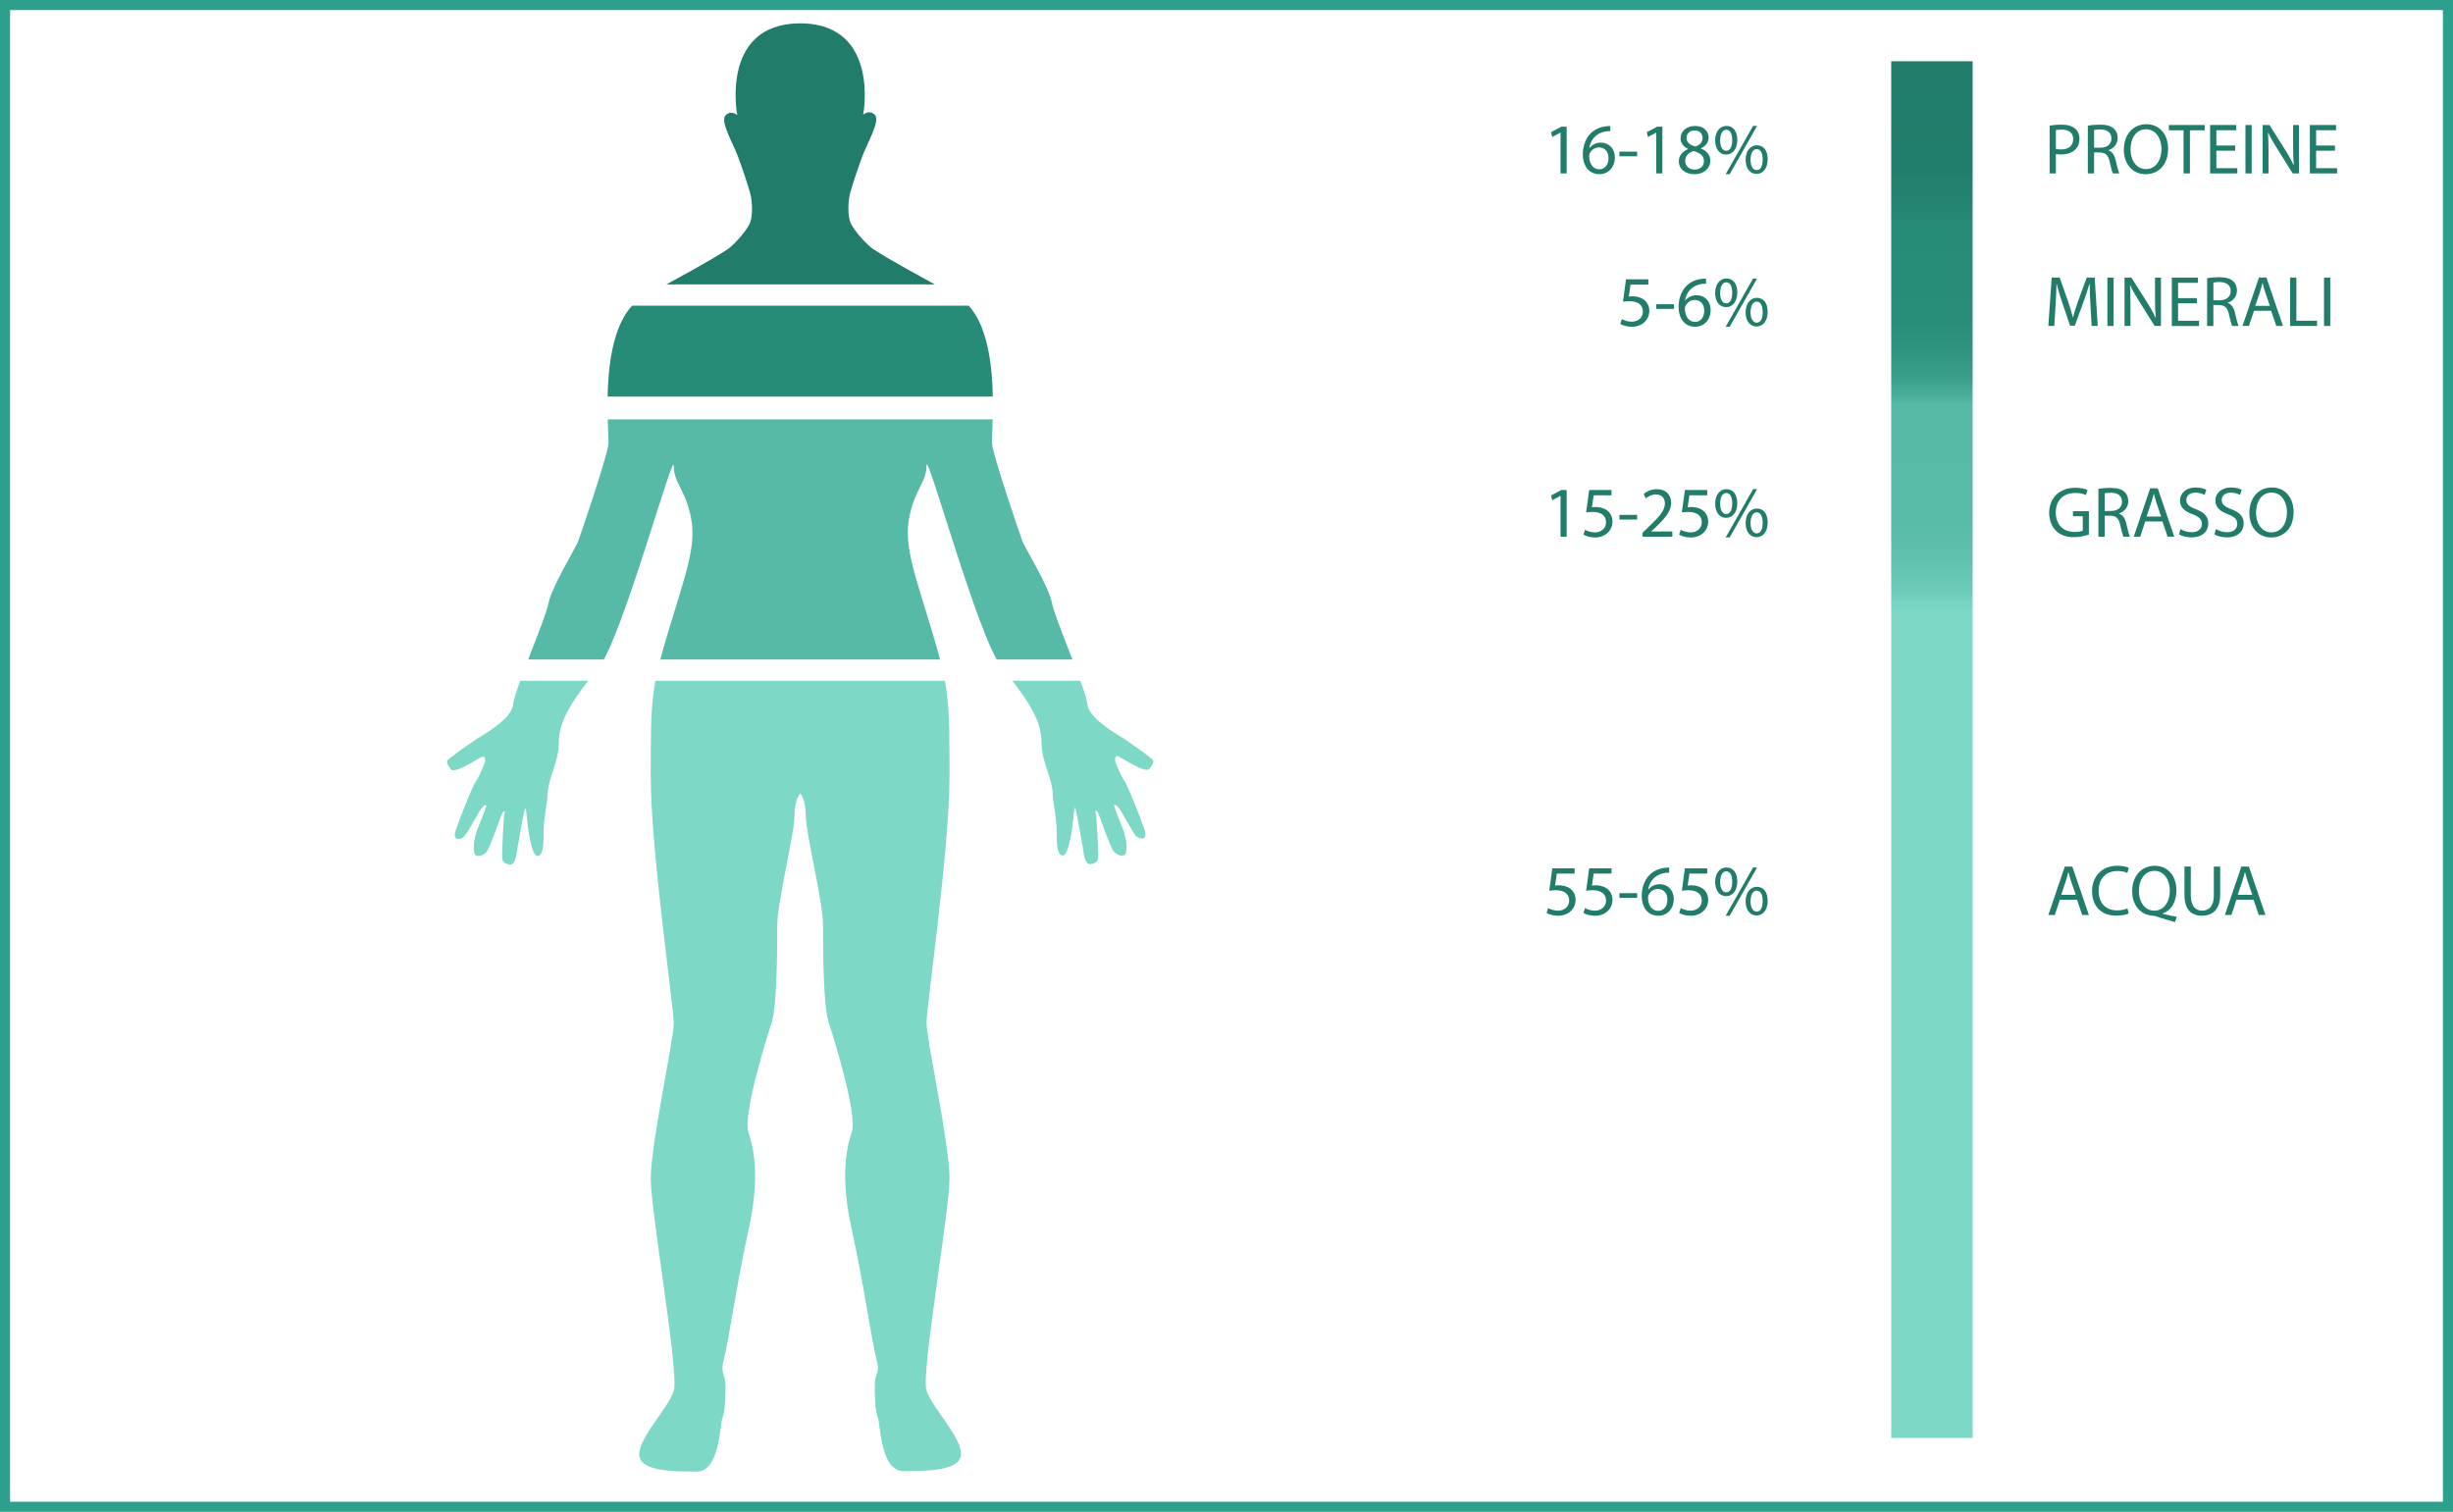<?xml version="1.0" encoding="utf-8"?>
<!-- Generator: Adobe Illustrator 27.3.1, SVG Export Plug-In . SVG Version: 6.00 Build 0)  -->
<svg version="1.1" id="Livello_1" xmlns="http://www.w3.org/2000/svg" xmlns:xlink="http://www.w3.org/1999/xlink" x="0px" y="0px"
	 viewBox="0 0 973.5 600" style="enable-background:new 0 0 973.5 600;" xml:space="preserve">
<style type="text/css">
	.st0{fill:#2DA08D;}
	.st1{clip-path:url(#SVGID_00000002376363391341068430000008949554269474233505_);}
	.st2{fill:#217C6A;}
	.st3{fill:#268C78;}
	.st4{fill:#56BAA7;}
	.st5{fill:#7DD8C6;}
	.st6{fill:url(#SVGID_00000119086026344050936490000012658314317811760037_);}
</style>
<g>
	<path class="st0" d="M969.5,4v592H4V4H969.5 M973.5,0H0v600h973.5V0L973.5,0z"/>
</g>
<g>
	<defs>
		<path id="SVGID_1_" d="M457.2,301.24c-0.97-0.97-7.76-5.82-10.66-7.76c-2.91-1.94-14.54-8.24-15.03-14.06
			c-0.48-5.82-13.09-34.41-14.06-40.23c-0.97-5.82-10.66-21.81-11.63-24.24c-0.97-2.42-11.63-33.93-12.12-38.78
			s4.85-48.47-14.06-58.65c-14.64-7.89-26.89-14.53-33.44-18.9c-1.16-0.78-5.69-4.99-8.31-9.48c-1.67-2.86-1.39-9.43-0.42-12.82
			c1.27-4.44,3.39-10.66,4.85-14.54c1.79-4.77,7.16-13.93,4.88-16.21c-2.28-2.28-4.77,0-4.67,0c0.1,0,6.7-35.5-24.01-36.3
			c-0.35-0.01-1.38,0-1.58,0c-31.18,0.5-24.43,36.48-24.33,36.48c0.1,0-2.39-2.28-4.67,0c-2.28,2.28,3.09,11.43,4.88,16.21
			c1.45,3.88,3.58,10.1,4.85,14.54c0.97,3.39,1.25,9.96-0.42,12.82c-2.61,4.49-7.14,8.7-8.31,9.48c-6.55,4.38-18.8,11.02-33.44,18.9
			c-18.9,10.18-13.57,53.8-14.06,58.65c-0.48,4.85-11.15,36.35-12.12,38.78s-10.66,18.42-11.63,24.24
			c-0.97,5.82-13.57,34.41-14.06,40.23c-0.48,5.82-12.12,12.12-15.03,14.06c-2.91,1.94-9.69,6.79-10.66,7.76
			c-0.97,0.97-0.48,1.94,0.97,3.88c1.45,1.94,10.18-3.88,12.12-4.85c1.94-0.97,1.45,1.94,1.45,1.94s-1.94,5.33-3.39,7.27
			c-1.45,1.94-6.79,15.51-8.24,19.87c-1.45,4.36,1.94,3.88,3.39,2.42c1.45-1.45,5.82-10.18,7.27-11.63
			c1.45-1.45,1.45-0.48,1.45-0.48s-0.48,1.94-2.91,7.76c-2.42,5.82-2.42,10.66-1.45,11.63c0.97,0.97,2.91,0.48,4.36-0.97
			c1.45-1.45,5.82-14.54,6.3-15.42c0.48-0.88,1.45-1.54,0.97-0.09c-0.48,1.45-0.97,15.51-0.97,16.96s0,2.91,2.91,3.39
			c2.91,0.48,2.91-5.82,3.39-7.76s1.45-8.72,1.94-10.66c0.48-1.94,0.97-6.79,1.45-1.45c0.48,5.33,1.94,16.48,4.36,16.48
			s2.42-5.33,2.42-9.69s1.48-12.85,1.48-12.85c0-9.12,4.56-13.68,4.56-22.81s6.84-18.25,15.96-29.65
			c9.12-11.4,29.65-86.66,29.65-79.82s4.56,9.12,6.84,20.53c2.28,11.4-2.28,22.81-9.12,45.61c-6.84,22.81-6.84,27.37-6.84,57.02
			s9.12,91.23,9.12,98.07s-9.12,47.89-9.12,61.58s11.4,77.54,9.12,84.38c-2.28,6.84-13.68,18.25-13.68,25.09
			c0,6.84,13.68,6.84,22.81,6.84c9.12,0,9.12-18.25,10.18-21.1s1.23-8.55,1.23-13.11c0-4.56-2.28-4.56-0.62-10.43
			c1.66-5.87,5.18-30.62,9.74-51.15c4.56-20.53,2.28-31.93,0-38.77c-2.28-6.84,6.84-36.49,9.12-43.33
			c2.28-6.84,2.28-29.65,2.28-38.77c0-9.12,6.84-36.49,6.84-43.33s2.28-9.12,2.28-9.12v-0.13c0.31,0.35,2.24,2.77,2.24,9.07
			c0,6.84,6.84,34.21,6.84,43.33c0,9.12,0,31.93,2.28,38.77s11.4,36.49,9.12,43.33c-2.28,6.84-4.56,18.25,0,38.77
			c4.56,20.53,8.09,45.28,9.74,51.15c1.66,5.87-0.62,5.87-0.62,10.43c0,4.56,0.17,10.26,1.23,13.11s1.05,21.1,10.18,21.1
			s22.81,0,22.81-6.84c0-6.84-11.4-18.25-13.68-25.09c-2.28-6.84,9.12-70.7,9.12-84.38s-9.12-54.74-9.12-61.58
			s9.12-68.42,9.12-98.07s0-34.21-6.84-57.02c-6.84-22.81-11.4-34.21-9.12-45.61c2.28-11.4,6.84-13.68,6.84-20.53
			s20.53,68.42,29.65,79.82c9.12,11.4,15.96,20.53,15.96,29.65s4.56,13.68,4.56,22.81c0,0,1.48,8.49,1.48,12.85s0,9.69,2.42,9.69
			c2.42,0,3.88-11.15,4.36-16.48c0.48-5.33,0.97-0.48,1.45,1.45c0.48,1.94,1.45,8.72,1.94,10.66s0.48,8.24,3.39,7.76
			c2.91-0.48,2.91-1.94,2.91-3.39s-0.48-15.51-0.97-16.96c-0.48-1.45,0.48-0.79,0.97,0.09c0.48,0.88,4.85,13.97,6.3,15.42
			c1.45,1.45,3.39,1.94,4.36,0.97c0.97-0.97,0.97-5.82-1.45-11.63c-2.42-5.82-2.91-7.76-2.91-7.76s0-0.97,1.45,0.48
			c1.45,1.45,5.82,10.18,7.27,11.63c1.45,1.45,4.85,1.94,3.39-2.42c-1.45-4.36-6.79-17.93-8.24-19.87
			c-1.45-1.94-3.39-7.27-3.39-7.27s-0.48-2.91,1.45-1.94c1.94,0.97,10.66,6.79,12.12,4.85C457.68,303.18,458.17,302.21,457.2,301.24
			z"/>
	</defs>
	<clipPath id="SVGID_00000016791367367682688190000013192594241201766016_">
		<use xlink:href="#SVGID_1_"  style="overflow:visible;"/>
	</clipPath>
	<g style="clip-path:url(#SVGID_00000016791367367682688190000013192594241201766016_);">
		<g>
			<rect x="169.59" y="-4.41" class="st2" width="294.88" height="117.28"/>
		</g>
		<g>
			<rect x="169.59" y="121.32" class="st3" width="294.88" height="36.08"/>
		</g>
		<g>
			<rect x="169.59" y="166.43" class="st4" width="294.88" height="95.29"/>
		</g>
		<g>
			<rect x="170.15" y="270.17" class="st5" width="294.88" height="321.38"/>
		</g>
	</g>
</g>
<g>
	<path class="st2" d="M813.42,49.84c1.2-0.2,2.77-0.37,4.76-0.37c2.45,0,4.25,0.57,5.39,1.6c1.06,0.91,1.68,2.31,1.68,4.02
		c0,1.74-0.51,3.11-1.48,4.1c-1.31,1.4-3.45,2.11-5.87,2.11c-0.74,0-1.43-0.03-2-0.17v7.7h-2.48V49.84z M815.9,59.1
		c0.54,0.14,1.22,0.2,2.05,0.2c2.99,0,4.82-1.45,4.82-4.1c0-2.54-1.8-3.76-4.53-3.76c-1.08,0-1.91,0.09-2.34,0.2V59.1z"/>
	<path class="st2" d="M828.59,49.87c1.25-0.26,3.05-0.4,4.76-0.4c2.65,0,4.36,0.48,5.56,1.57c0.97,0.86,1.51,2.17,1.51,3.65
		c0,2.54-1.6,4.22-3.62,4.9v0.09c1.48,0.51,2.37,1.88,2.82,3.88c0.63,2.68,1.08,4.53,1.48,5.27h-2.57
		c-0.31-0.54-0.74-2.19-1.28-4.59c-0.57-2.65-1.6-3.65-3.85-3.73h-2.34v8.32h-2.48V49.87z M831.07,58.62h2.54
		c2.65,0,4.33-1.45,4.33-3.65c0-2.48-1.8-3.56-4.42-3.59c-1.2,0-2.05,0.11-2.45,0.23V58.62z"/>
	<path class="st2" d="M860.43,59.02c0,6.61-4.02,10.12-8.92,10.12c-5.07,0-8.64-3.93-8.64-9.75c0-6.1,3.79-10.09,8.92-10.09
		C857.04,49.3,860.43,53.31,860.43,59.02z M845.52,59.33c0,4.1,2.22,7.78,6.13,7.78c3.93,0,6.16-3.62,6.16-7.98
		c0-3.82-2-7.81-6.13-7.81C847.57,51.32,845.52,55.11,845.52,59.33z"/>
	<path class="st2" d="M866.58,51.72h-5.84v-2.11h14.22v2.11h-5.87v17.1h-2.51V51.72z"/>
	<path class="st2" d="M887.05,59.81h-7.47v6.93h8.32v2.08h-10.8V49.61h10.38v2.08h-7.9v6.07h7.47V59.81z"/>
	<path class="st2" d="M893.61,49.61v19.21h-2.48V49.61H893.61z"/>
	<path class="st2" d="M897.94,68.82V49.61h2.71l6.16,9.72c1.43,2.25,2.54,4.28,3.45,6.24l0.06-0.03c-0.23-2.57-0.28-4.9-0.28-7.9
		v-8.04h2.34v19.21h-2.51l-6.1-9.75c-1.34-2.14-2.62-4.33-3.59-6.41l-0.09,0.03c0.14,2.42,0.2,4.73,0.2,7.92v8.21H897.94z"/>
	<path class="st2" d="M926.65,59.81h-7.47v6.93h8.32v2.08h-10.8V49.61h10.38v2.08h-7.9v6.07h7.47V59.81z"/>
</g>
<g>
	<path class="st2" d="M829.61,120.94c-0.14-2.68-0.31-5.9-0.29-8.3h-0.09c-0.66,2.25-1.45,4.65-2.42,7.3l-3.39,9.32h-1.88
		l-3.11-9.15c-0.91-2.71-1.68-5.19-2.22-7.47h-0.06c-0.06,2.39-0.2,5.62-0.37,8.49l-0.51,8.24h-2.37l1.34-19.21h3.16l3.28,9.29
		c0.8,2.37,1.45,4.47,1.94,6.47h0.09c0.48-1.94,1.17-4.05,2.02-6.47l3.42-9.29h3.16l1.2,19.21h-2.42L829.61,120.94z"/>
	<path class="st2" d="M838.82,110.16v19.21h-2.48v-19.21H838.82z"/>
	<path class="st2" d="M843.15,129.37v-19.21h2.71l6.16,9.72c1.43,2.25,2.54,4.28,3.45,6.24l0.06-0.03c-0.23-2.57-0.28-4.9-0.28-7.9
		v-8.04h2.34v19.21h-2.51l-6.1-9.75c-1.34-2.14-2.62-4.33-3.59-6.41l-0.09,0.03c0.14,2.42,0.2,4.73,0.2,7.92v8.21H843.15z"/>
	<path class="st2" d="M871.86,120.37h-7.47v6.93h8.32v2.08h-10.8v-19.21h10.38v2.08h-7.9v6.07h7.47V120.37z"/>
	<path class="st2" d="M875.93,110.42c1.25-0.26,3.05-0.4,4.76-0.4c2.65,0,4.36,0.48,5.56,1.57c0.97,0.86,1.51,2.17,1.51,3.65
		c0,2.54-1.6,4.22-3.62,4.9v0.09c1.48,0.51,2.37,1.88,2.82,3.88c0.63,2.68,1.08,4.53,1.48,5.27h-2.57
		c-0.31-0.54-0.74-2.19-1.28-4.59c-0.57-2.65-1.6-3.65-3.85-3.73h-2.34v8.32h-2.48V110.42z M878.41,119.17h2.54
		c2.65,0,4.33-1.45,4.33-3.65c0-2.48-1.8-3.56-4.42-3.59c-1.2,0-2.05,0.11-2.45,0.23V119.17z"/>
	<path class="st2" d="M894.52,123.33l-2,6.04h-2.57l6.53-19.21h2.99l6.56,19.21h-2.65l-2.05-6.04H894.52z M900.82,121.39l-1.88-5.53
		c-0.43-1.25-0.71-2.39-1-3.51h-0.06c-0.28,1.14-0.6,2.31-0.97,3.48l-1.88,5.56H900.82z"/>
	<path class="st2" d="M908.86,110.16h2.48v17.13h8.21v2.08h-10.69V110.16z"/>
	<path class="st2" d="M924.79,110.16v19.21h-2.48v-19.21H924.79z"/>
</g>
<g>
	<path class="st2" d="M829,212.13c-1.11,0.4-3.31,1.05-5.9,1.05c-2.91,0-5.3-0.74-7.18-2.54c-1.65-1.6-2.68-4.16-2.68-7.15
		c0.03-5.73,3.96-9.92,10.4-9.92c2.22,0,3.96,0.48,4.79,0.88l-0.6,2.02c-1.03-0.46-2.31-0.83-4.25-0.83c-4.67,0-7.72,2.91-7.72,7.72
		c0,4.87,2.94,7.75,7.41,7.75c1.62,0,2.74-0.23,3.31-0.51v-5.73h-3.9v-2H829V212.13z"/>
	<path class="st2" d="M832.79,194.03c1.25-0.26,3.05-0.4,4.76-0.4c2.65,0,4.36,0.48,5.56,1.57c0.97,0.86,1.51,2.17,1.51,3.65
		c0,2.54-1.6,4.22-3.62,4.9v0.09c1.48,0.51,2.37,1.88,2.82,3.88c0.63,2.68,1.08,4.53,1.48,5.27h-2.57
		c-0.31-0.54-0.74-2.19-1.28-4.59c-0.57-2.65-1.6-3.65-3.85-3.73h-2.34v8.32h-2.48V194.03z M835.27,202.79h2.54
		c2.65,0,4.33-1.45,4.33-3.65c0-2.48-1.8-3.56-4.42-3.59c-1.2,0-2.05,0.11-2.45,0.23V202.79z"/>
	<path class="st2" d="M851.37,206.95l-2,6.04h-2.57l6.53-19.21h2.99l6.56,19.21h-2.65l-2.05-6.04H851.37z M857.67,205.01l-1.88-5.53
		c-0.43-1.25-0.71-2.39-1-3.51h-0.06c-0.28,1.14-0.6,2.31-0.97,3.48l-1.88,5.56H857.67z"/>
	<path class="st2" d="M865.37,209.97c1.11,0.68,2.74,1.25,4.45,1.25c2.54,0,4.02-1.34,4.02-3.28c0-1.8-1.03-2.82-3.62-3.82
		c-3.14-1.11-5.07-2.74-5.07-5.44c0-2.99,2.48-5.22,6.21-5.22c1.97,0,3.39,0.46,4.25,0.94l-0.68,2.02
		c-0.63-0.34-1.91-0.91-3.65-0.91c-2.62,0-3.62,1.57-3.62,2.88c0,1.8,1.17,2.68,3.82,3.71c3.25,1.25,4.9,2.82,4.9,5.64
		c0,2.96-2.19,5.53-6.73,5.53c-1.85,0-3.88-0.54-4.9-1.23L865.37,209.97z"/>
	<path class="st2" d="M879.42,209.97c1.11,0.68,2.74,1.25,4.45,1.25c2.54,0,4.02-1.34,4.02-3.28c0-1.8-1.03-2.82-3.62-3.82
		c-3.14-1.11-5.07-2.74-5.07-5.44c0-2.99,2.48-5.22,6.21-5.22c1.97,0,3.39,0.46,4.25,0.94l-0.68,2.02
		c-0.63-0.34-1.91-0.91-3.65-0.91c-2.62,0-3.62,1.57-3.62,2.88c0,1.8,1.17,2.68,3.82,3.71c3.25,1.25,4.9,2.82,4.9,5.64
		c0,2.96-2.19,5.53-6.73,5.53c-1.85,0-3.88-0.54-4.9-1.23L879.42,209.97z"/>
	<path class="st2" d="M910.24,203.18c0,6.61-4.02,10.12-8.92,10.12c-5.07,0-8.64-3.93-8.64-9.75c0-6.1,3.79-10.09,8.92-10.09
		C906.84,193.46,910.24,197.48,910.24,203.18z M895.33,203.5c0,4.1,2.22,7.78,6.13,7.78c3.93,0,6.16-3.62,6.16-7.98
		c0-3.82-1.99-7.81-6.13-7.81C897.38,195.49,895.33,199.28,895.33,203.5z"/>
</g>
<g>
	<path class="st2" d="M817.48,357.08l-2,6.04h-2.57l6.53-19.21h2.99l6.56,19.21h-2.65l-2.05-6.04H817.48z M823.78,355.14l-1.88-5.53
		c-0.43-1.25-0.71-2.39-1-3.51h-0.06c-0.28,1.14-0.6,2.31-0.97,3.48l-1.88,5.56H823.78z"/>
	<path class="st2" d="M844.82,362.49c-0.91,0.46-2.74,0.91-5.07,0.91c-5.42,0-9.49-3.42-9.49-9.72c0-6.01,4.08-10.09,10.03-10.09
		c2.39,0,3.91,0.51,4.56,0.86l-0.6,2.02c-0.94-0.46-2.28-0.8-3.88-0.8c-4.5,0-7.5,2.88-7.5,7.92c0,4.7,2.71,7.72,7.38,7.72
		c1.51,0,3.05-0.31,4.05-0.8L844.82,362.49z"/>
	<path class="st2" d="M863.17,365.94c-2.59-0.68-5.13-1.45-7.35-2.22c-0.4-0.14-0.8-0.28-1.17-0.28c-4.56-0.17-8.47-3.53-8.47-9.72
		c0-6.16,3.76-10.12,8.95-10.12c5.22,0,8.61,4.05,8.61,9.72c0,4.93-2.28,8.1-5.47,9.21v0.11c1.91,0.48,3.99,0.94,5.61,1.23
		L863.17,365.94z M861.12,353.43c0-3.85-2-7.81-6.07-7.81c-4.19,0-6.24,3.88-6.21,8.04c-0.03,4.08,2.22,7.75,6.1,7.75
		C858.9,361.41,861.12,357.82,861.12,353.43z"/>
	<path class="st2" d="M869.44,343.91v11.37c0,4.3,1.91,6.13,4.48,6.13c2.85,0,4.67-1.88,4.67-6.13v-11.37h2.51v11.2
		c0,5.9-3.11,8.32-7.27,8.32c-3.93,0-6.9-2.25-6.9-8.21v-11.32H869.44z"/>
	<path class="st2" d="M887.55,357.08l-2,6.04h-2.57l6.53-19.21h2.99l6.56,19.21h-2.65l-2.05-6.04H887.55z M893.85,355.14l-1.88-5.53
		c-0.43-1.25-0.71-2.39-1-3.51h-0.06c-0.28,1.14-0.6,2.31-0.97,3.48l-1.88,5.56H893.85z"/>
</g>
<linearGradient id="SVGID_00000077324414056857369170000000968901025653662129_" gradientUnits="userSpaceOnUse" x1="766.706" y1="570.68" x2="766.706" y2="24.32">
	<stop  offset="0.6" style="stop-color:#7DD8C6"/>
	<stop  offset="0.602" style="stop-color:#7BD7C5"/>
	<stop  offset="0.618" style="stop-color:#6ACAB7"/>
	<stop  offset="0.639" style="stop-color:#5FC1AE"/>
	<stop  offset="0.668" style="stop-color:#58BBA8"/>
	<stop  offset="0.75" style="stop-color:#56BAA7"/>
	<stop  offset="0.756" style="stop-color:#4BB09C"/>
	<stop  offset="0.77" style="stop-color:#3AA08C"/>
	<stop  offset="0.788" style="stop-color:#2F9480"/>
	<stop  offset="0.812" style="stop-color:#288E7A"/>
	<stop  offset="0.88" style="stop-color:#268C78"/>
	<stop  offset="0.894" style="stop-color:#248572"/>
	<stop  offset="0.922" style="stop-color:#227E6C"/>
	<stop  offset="1" style="stop-color:#217C6A"/>
</linearGradient>
<rect x="750.55" y="24.32" style="fill:url(#SVGID_00000077324414056857369170000000968901025653662129_);" width="32.31" height="546.36"/>
<g>
	<path class="st2" d="M619.31,52.63h-0.06l-3.22,1.74l-0.48-1.91l4.05-2.17h2.14v18.53h-2.42V52.63z"/>
	<path class="st2" d="M639.06,52.06c-0.51-0.03-1.17,0-1.88,0.11c-3.93,0.66-6.01,3.53-6.44,6.58h0.09
		c0.88-1.17,2.42-2.14,4.47-2.14c3.28,0,5.59,2.37,5.59,5.99c0,3.39-2.31,6.53-6.16,6.53c-3.96,0-6.56-3.08-6.56-7.9
		c0-3.65,1.31-6.53,3.14-8.35c1.54-1.51,3.59-2.45,5.93-2.74c0.74-0.11,1.37-0.14,1.82-0.14V52.06z M638.35,62.75
		c0-2.65-1.51-4.25-3.82-4.25c-1.51,0-2.91,0.94-3.59,2.28c-0.17,0.28-0.28,0.66-0.28,1.11c0.06,3.05,1.45,5.3,4.08,5.3
		C636.89,67.2,638.35,65.4,638.35,62.75z"/>
	<path class="st2" d="M649.72,60.18v1.85h-7.04v-1.85H649.72z"/>
	<path class="st2" d="M657.3,52.63h-0.06l-3.22,1.74l-0.48-1.91l4.05-2.17h2.14v18.53h-2.42V52.63z"/>
	<path class="st2" d="M666.25,64.12c0-2.34,1.4-3.99,3.68-4.96l-0.03-0.09c-2.05-0.97-2.94-2.57-2.94-4.16
		c0-2.94,2.48-4.93,5.73-4.93c3.59,0,5.39,2.25,5.39,4.56c0,1.57-0.77,3.25-3.05,4.33v0.09c2.31,0.91,3.73,2.54,3.73,4.79
		c0,3.22-2.76,5.39-6.3,5.39C668.59,69.13,666.25,66.83,666.25,64.12z M676.23,64c0-2.25-1.57-3.33-4.08-4.05
		c-2.17,0.63-3.34,2.05-3.34,3.82c-0.09,1.88,1.34,3.53,3.71,3.53C674.78,67.31,676.23,65.91,676.23,64z M669.33,54.74
		c0,1.85,1.4,2.85,3.54,3.42c1.6-0.54,2.82-1.68,2.82-3.36c0-1.48-0.88-3.02-3.14-3.02C670.47,51.77,669.33,53.14,669.33,54.74z"/>
	<path class="st2" d="M689.46,55.51c0,3.91-2.05,5.84-4.45,5.84c-2.31,0-4.3-1.85-4.33-5.59c0-3.71,2.02-5.79,4.48-5.79
		C687.75,49.98,689.46,51.97,689.46,55.51z M682.67,55.68c-0.06,2.37,0.83,4.16,2.39,4.16c1.65,0,2.39-1.77,2.39-4.22
		c0-2.25-0.66-4.13-2.39-4.13C683.5,51.49,682.67,53.34,682.67,55.68z M684.84,69.13l10.89-19.16h1.6l-10.89,19.16H684.84z
		 M701.52,63.18c0,3.91-2.05,5.84-4.42,5.84c-2.31,0-4.3-1.85-4.33-5.56c0-3.73,2.02-5.81,4.47-5.81
		C699.83,57.65,701.52,59.64,701.52,63.18z M694.73,63.35c-0.03,2.37,0.88,4.16,2.42,4.16c1.65,0,2.39-1.77,2.39-4.22
		c0-2.25-0.66-4.13-2.39-4.13C695.59,59.16,694.73,61.01,694.73,63.35z"/>
</g>
<g>
	<path class="st2" d="M654.17,112.95h-7.07l-0.71,4.76c0.43-0.06,0.83-0.11,1.51-0.11c1.43,0,2.85,0.31,3.99,1
		c1.45,0.83,2.65,2.42,2.65,4.76c0,3.62-2.88,6.33-6.9,6.33c-2.02,0-3.73-0.57-4.62-1.14l0.63-1.91c0.77,0.46,2.28,1.03,3.96,1.03
		c2.37,0,4.39-1.54,4.39-4.02c-0.03-2.39-1.62-4.1-5.33-4.1c-1.05,0-1.88,0.11-2.57,0.2l1.2-8.89h8.86V112.95z"/>
	<path class="st2" d="M664.34,120.74v1.85h-7.04v-1.85H664.34z"/>
	<path class="st2" d="M677.06,112.61c-0.51-0.03-1.17,0-1.88,0.11c-3.93,0.66-6.01,3.53-6.44,6.58h0.09
		c0.88-1.17,2.42-2.14,4.47-2.14c3.28,0,5.59,2.37,5.59,5.99c0,3.39-2.31,6.53-6.16,6.53c-3.96,0-6.56-3.08-6.56-7.9
		c0-3.65,1.31-6.53,3.14-8.35c1.54-1.51,3.59-2.45,5.93-2.74c0.74-0.11,1.37-0.14,1.82-0.14V112.61z M676.34,123.3
		c0-2.65-1.51-4.25-3.82-4.25c-1.51,0-2.91,0.94-3.59,2.28c-0.17,0.28-0.28,0.66-0.28,1.11c0.06,3.05,1.45,5.3,4.08,5.3
		C674.89,127.75,676.34,125.95,676.34,123.3z"/>
	<path class="st2" d="M689.46,116.06c0,3.91-2.05,5.84-4.45,5.84c-2.31,0-4.3-1.85-4.33-5.59c0-3.71,2.02-5.79,4.48-5.79
		C687.75,110.53,689.46,112.53,689.46,116.06z M682.67,116.23c-0.06,2.37,0.83,4.16,2.39,4.16c1.65,0,2.39-1.77,2.39-4.22
		c0-2.25-0.66-4.13-2.39-4.13C683.5,112.04,682.67,113.9,682.67,116.23z M684.84,129.69l10.89-19.16h1.6l-10.89,19.16H684.84z
		 M701.51,123.73c0,3.91-2.05,5.84-4.42,5.84c-2.31,0-4.3-1.85-4.33-5.56c0-3.73,2.02-5.81,4.47-5.81
		C699.83,118.2,701.51,120.19,701.51,123.73z M694.73,123.9c-0.03,2.37,0.88,4.16,2.42,4.16c1.65,0,2.39-1.77,2.39-4.22
		c0-2.25-0.66-4.13-2.39-4.13C695.59,119.71,694.73,121.56,694.73,123.9z"/>
</g>
<g>
	<path class="st2" d="M619.31,196.8h-0.06l-3.22,1.74l-0.48-1.91l4.05-2.17h2.14v18.53h-2.42V196.8z"/>
	<path class="st2" d="M639.55,196.57h-7.07l-0.71,4.76c0.43-0.06,0.83-0.11,1.51-0.11c1.43,0,2.85,0.31,3.99,1
		c1.45,0.83,2.65,2.42,2.65,4.76c0,3.62-2.88,6.33-6.9,6.33c-2.02,0-3.73-0.57-4.62-1.14l0.63-1.91c0.77,0.46,2.28,1.03,3.96,1.03
		c2.37,0,4.39-1.54,4.39-4.02c-0.03-2.39-1.62-4.1-5.33-4.1c-1.05,0-1.88,0.11-2.57,0.2l1.2-8.89h8.86V196.57z"/>
	<path class="st2" d="M649.72,204.35v1.85h-7.04v-1.85H649.72z"/>
	<path class="st2" d="M651.86,212.99v-1.54l1.97-1.91c4.73-4.5,6.87-6.9,6.9-9.69c0-1.88-0.91-3.62-3.68-3.62
		c-1.68,0-3.08,0.86-3.93,1.57l-0.8-1.77c1.28-1.08,3.11-1.88,5.24-1.88c3.99,0,5.67,2.74,5.67,5.39c0,3.42-2.48,6.19-6.39,9.95
		l-1.48,1.37v0.06h8.32v2.08H651.86z"/>
	<path class="st2" d="M677.54,196.57h-7.07l-0.71,4.76c0.43-0.06,0.83-0.11,1.51-0.11c1.43,0,2.85,0.31,3.99,1
		c1.45,0.83,2.65,2.42,2.65,4.76c0,3.62-2.88,6.33-6.9,6.33c-2.02,0-3.73-0.57-4.62-1.14l0.63-1.91c0.77,0.46,2.28,1.03,3.96,1.03
		c2.37,0,4.39-1.54,4.39-4.02c-0.03-2.39-1.62-4.1-5.33-4.1c-1.05,0-1.88,0.11-2.57,0.2l1.2-8.89h8.86V196.57z"/>
	<path class="st2" d="M689.46,199.68c0,3.91-2.05,5.84-4.45,5.84c-2.31,0-4.3-1.85-4.33-5.59c0-3.71,2.02-5.79,4.48-5.79
		C687.75,194.15,689.46,196.14,689.46,199.68z M682.67,199.85c-0.06,2.37,0.83,4.16,2.39,4.16c1.65,0,2.39-1.77,2.39-4.22
		c0-2.25-0.66-4.13-2.39-4.13C683.5,195.66,682.67,197.51,682.67,199.85z M684.84,213.3l10.89-19.16h1.6l-10.89,19.16H684.84z
		 M701.52,207.35c0,3.91-2.05,5.84-4.42,5.84c-2.31,0-4.3-1.85-4.33-5.56c0-3.73,2.02-5.81,4.47-5.81
		C699.83,201.82,701.52,203.81,701.52,207.35z M694.73,207.52c-0.03,2.37,0.88,4.16,2.42,4.16c1.65,0,2.39-1.77,2.39-4.22
		c0-2.25-0.66-4.13-2.39-4.13C695.59,203.33,694.73,205.18,694.73,207.52z"/>
</g>
<g>
	<path class="st2" d="M624.92,346.7h-7.07l-0.71,4.76c0.43-0.06,0.83-0.11,1.51-0.11c1.43,0,2.85,0.31,3.99,1
		c1.45,0.83,2.65,2.42,2.65,4.76c0,3.62-2.88,6.33-6.9,6.33c-2.02,0-3.73-0.57-4.62-1.14l0.63-1.91c0.77,0.46,2.28,1.03,3.96,1.03
		c2.37,0,4.39-1.54,4.39-4.02c-0.03-2.39-1.62-4.1-5.33-4.1c-1.05,0-1.88,0.11-2.57,0.2l1.2-8.89h8.86V346.7z"/>
	<path class="st2" d="M639.55,346.7h-7.07l-0.71,4.76c0.43-0.06,0.83-0.11,1.51-0.11c1.43,0,2.85,0.31,3.99,1
		c1.45,0.83,2.65,2.42,2.65,4.76c0,3.62-2.88,6.33-6.9,6.33c-2.02,0-3.73-0.57-4.62-1.14l0.63-1.91c0.77,0.46,2.28,1.03,3.96,1.03
		c2.37,0,4.39-1.54,4.39-4.02c-0.03-2.39-1.62-4.1-5.33-4.1c-1.05,0-1.88,0.11-2.57,0.2l1.2-8.89h8.86V346.7z"/>
	<path class="st2" d="M649.72,354.48v1.85h-7.04v-1.85H649.72z"/>
	<path class="st2" d="M662.43,346.36c-0.51-0.03-1.17,0-1.88,0.11c-3.93,0.66-6.01,3.53-6.44,6.58h0.09
		c0.88-1.17,2.42-2.14,4.47-2.14c3.28,0,5.59,2.37,5.59,5.99c0,3.39-2.31,6.53-6.16,6.53c-3.96,0-6.56-3.08-6.56-7.9
		c0-3.65,1.31-6.53,3.14-8.35c1.54-1.51,3.59-2.45,5.93-2.74c0.74-0.11,1.37-0.14,1.82-0.14V346.36z M661.72,357.05
		c0-2.65-1.51-4.25-3.82-4.25c-1.51,0-2.91,0.94-3.59,2.28c-0.17,0.28-0.28,0.66-0.28,1.11c0.06,3.05,1.45,5.3,4.08,5.3
		C660.27,361.5,661.72,359.7,661.72,357.05z"/>
	<path class="st2" d="M677.54,346.7h-7.07l-0.71,4.76c0.43-0.06,0.83-0.11,1.51-0.11c1.43,0,2.85,0.31,3.99,1
		c1.46,0.83,2.65,2.42,2.65,4.76c0,3.62-2.88,6.33-6.9,6.33c-2.02,0-3.73-0.57-4.62-1.14l0.63-1.91c0.77,0.46,2.28,1.03,3.96,1.03
		c2.37,0,4.39-1.54,4.39-4.02c-0.03-2.39-1.63-4.1-5.33-4.1c-1.05,0-1.88,0.11-2.57,0.2l1.2-8.89h8.86V346.7z"/>
	<path class="st2" d="M689.46,349.81c0,3.91-2.05,5.84-4.45,5.84c-2.31,0-4.3-1.85-4.33-5.59c0-3.71,2.02-5.79,4.47-5.79
		C687.75,344.28,689.46,346.27,689.46,349.81z M682.67,349.98c-0.06,2.37,0.83,4.16,2.39,4.16c1.65,0,2.39-1.77,2.39-4.22
		c0-2.25-0.66-4.13-2.39-4.13C683.5,345.79,682.67,347.64,682.67,349.98z M684.84,363.43l10.89-19.16h1.6l-10.89,19.16H684.84z
		 M701.52,357.48c0,3.91-2.05,5.84-4.42,5.84c-2.31,0-4.3-1.85-4.33-5.56c0-3.73,2.02-5.82,4.48-5.82
		C699.83,351.95,701.52,353.94,701.52,357.48z M694.73,357.65c-0.03,2.37,0.88,4.16,2.42,4.16c1.65,0,2.39-1.77,2.39-4.22
		c0-2.25-0.66-4.13-2.39-4.13C695.59,353.46,694.73,355.31,694.73,357.65z"/>
</g>
</svg>
